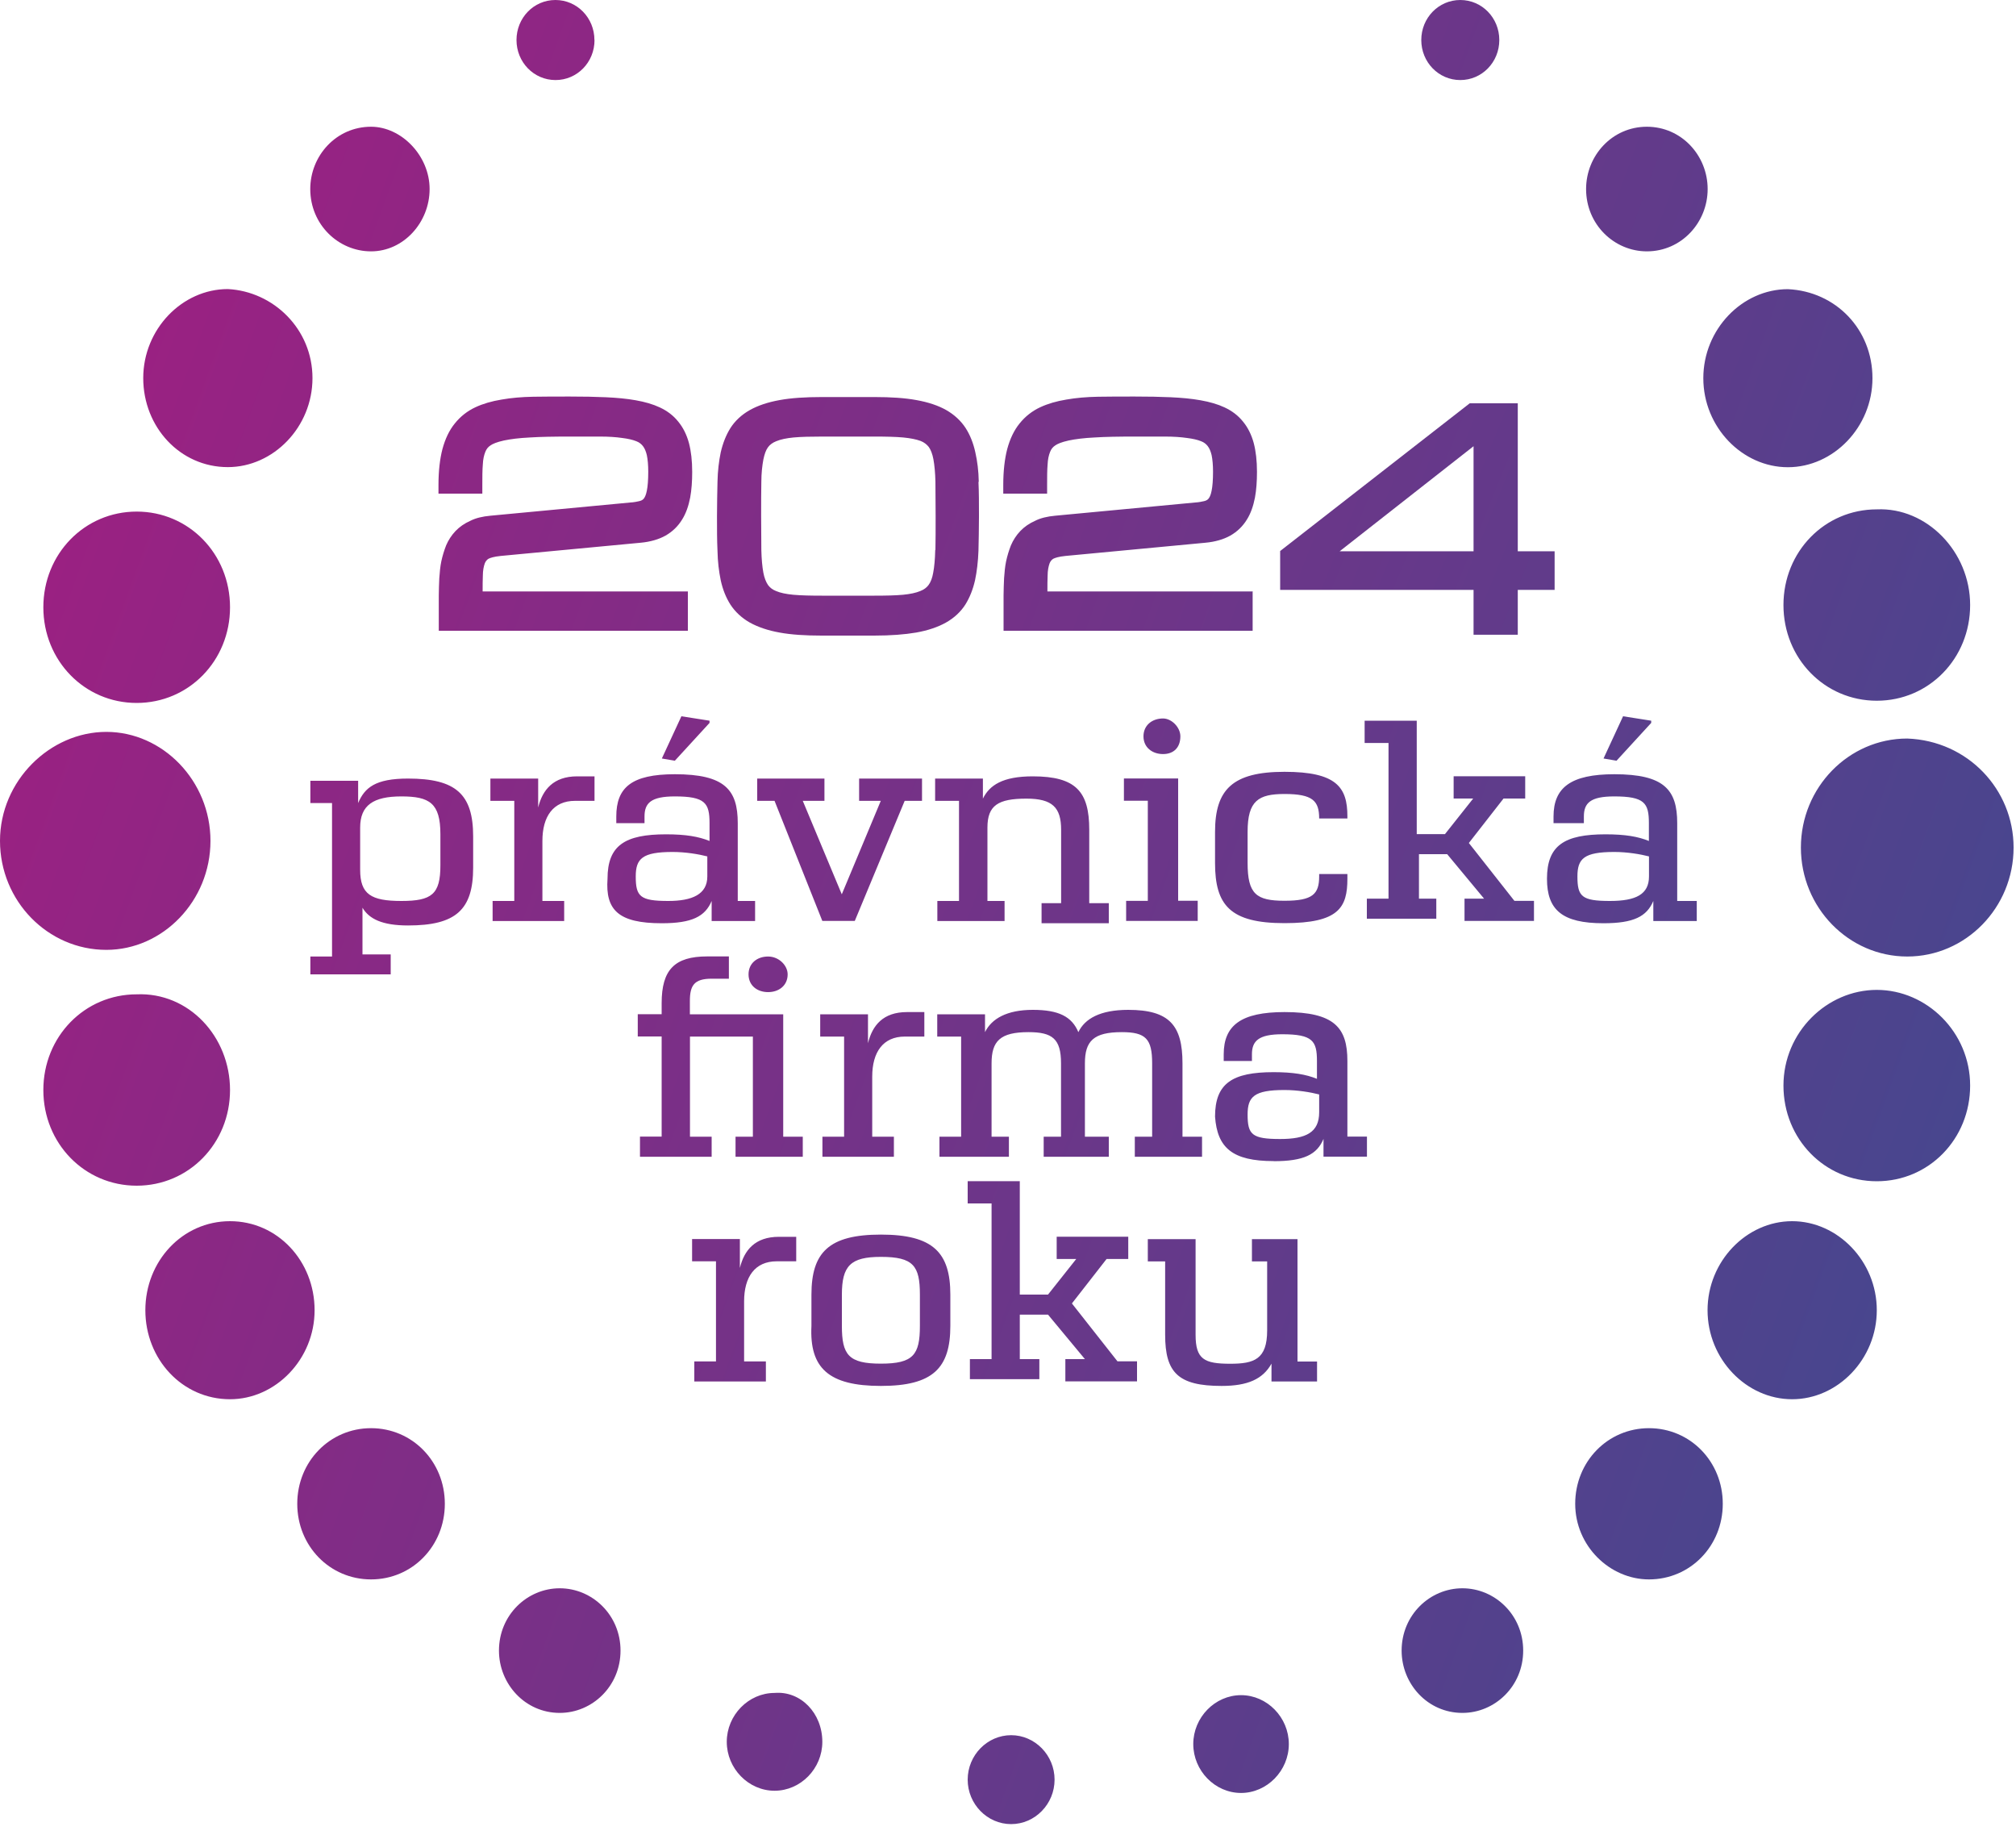<svg width="200" height="182" viewBox="0 0 200 182" fill="none" xmlns="http://www.w3.org/2000/svg">
<path fill-rule="evenodd" clip-rule="evenodd" d="M144.87 7.94C147.02 7.94 148.74 6.17 148.74 3.97C148.74 1.77 147.02 0 144.87 0C142.72 0 141 1.77 141 3.97C141 6.17 142.72 7.94 144.87 7.94ZM61.56 163.71C61.56 167.24 58.76 169.89 55.53 169.89C52.09 169.89 49.5 167.02 49.5 163.71C49.5 160.18 52.3 157.53 55.53 157.53C58.76 157.53 61.56 160.18 61.56 163.71ZM145.08 169.89C148.31 169.89 151.11 167.24 151.11 163.71C151.11 160.18 148.31 157.53 145.08 157.53C141.85 157.53 139.05 160.18 139.05 163.71C139.05 167.02 141.63 169.89 145.08 169.89ZM81.58 172.76C81.58 175.41 79.43 177.61 76.84 177.61C74.25 177.61 72.1 175.4 72.1 172.76C72.1 170.12 74.25 167.91 76.84 167.91C79.42 167.69 81.58 169.9 81.58 172.76ZM123.12 177.83C125.7 177.83 127.86 175.62 127.86 172.98C127.86 170.34 125.71 168.13 123.12 168.13C120.53 168.13 118.38 170.34 118.38 172.98C118.38 175.62 120.53 177.83 123.12 177.83ZM100.31 180.92C102.68 180.92 104.62 178.93 104.62 176.51C104.62 174.09 102.68 172.1 100.31 172.1C97.94 172.1 96 174.09 96 176.51C96 178.93 97.94 180.92 100.31 180.92ZM58.98 3.97C58.98 6.18 57.26 7.94 55.11 7.94C52.96 7.94 51.24 6.17 51.24 3.97C51.24 1.77 52.95 0 55.1 0C57.25 0 58.97 1.77 58.97 3.97H58.98ZM163.59 156.65C167.68 156.65 170.91 153.34 170.91 149.15C170.91 144.96 167.68 141.65 163.59 141.65C159.5 141.65 156.27 144.96 156.27 149.15C156.27 153.34 159.71 156.65 163.59 156.65ZM44.13 149.15C44.13 153.34 40.9 156.65 36.81 156.65C32.72 156.65 29.49 153.34 29.49 149.15C29.49 144.96 32.72 141.65 36.81 141.65C40.9 141.65 44.13 144.96 44.13 149.15ZM163.38 24.93C166.82 24.93 169.41 22.06 169.41 18.75C169.41 15.44 166.83 12.57 163.38 12.57C159.93 12.57 157.35 15.44 157.35 18.75C157.35 22.28 160.15 24.93 163.38 24.93ZM42.62 18.75C42.62 22.06 40.04 24.93 36.81 24.93C33.58 24.93 30.78 22.28 30.78 18.75C30.78 15.44 33.36 12.57 36.81 12.57C39.82 12.57 42.62 15.44 42.62 18.75ZM22.82 138.78C27.34 138.78 31.21 134.81 31.21 129.95C31.21 125.09 27.55 121.12 22.82 121.12C18.09 121.12 14.42 125.09 14.42 129.95C14.42 134.81 18.08 138.78 22.82 138.78ZM186.19 129.95C186.19 134.8 182.32 138.78 177.79 138.78C173.26 138.78 169.4 134.81 169.4 129.95C169.4 125.09 173.27 121.12 177.79 121.12C182.31 121.12 186.19 125.09 186.19 129.95ZM22.6 46.33C27.12 46.33 31 42.36 31 37.5C31 32.64 27.13 28.9 22.6 28.67C18.08 28.67 14.21 32.64 14.21 37.5C14.21 42.36 17.87 46.33 22.6 46.33ZM185.76 37.51C185.76 42.36 181.89 46.34 177.37 46.34C172.85 46.34 168.98 42.37 168.98 37.51C168.98 32.65 172.85 28.68 177.37 28.68C182.11 28.9 185.76 32.65 185.76 37.51ZM186.19 117.16C191.36 117.16 195.45 112.97 195.45 107.67C195.45 102.37 191.14 98.18 186.19 98.18C181.24 98.18 176.93 102.37 176.93 107.67C176.93 112.97 181.02 117.16 186.19 117.16ZM22.82 108.11C22.82 113.41 18.73 117.6 13.56 117.6C8.39 117.6 4.3 113.41 4.3 108.11C4.3 102.81 8.39 98.62 13.56 98.62C18.73 98.4 22.82 102.81 22.82 108.11ZM186.19 69.5C191.36 69.5 195.45 65.31 195.45 60.01C195.45 54.71 191.14 50.3 186.19 50.52C181.02 50.52 176.93 54.71 176.93 60.01C176.93 65.31 181.02 69.5 186.19 69.5ZM22.82 60.23C22.82 65.53 18.73 69.72 13.56 69.72C8.39 69.72 4.3 65.53 4.3 60.23C4.3 54.93 8.39 50.74 13.56 50.74C18.73 50.74 22.82 54.93 22.82 60.23ZM10.55 94.21C16.15 94.21 20.88 89.36 20.88 83.4C20.88 77.44 16.14 72.59 10.55 72.59C4.96 72.59 0 77.44 0 83.4C0 89.36 4.74 94.21 10.55 94.21ZM199.76 84.06C199.76 90.02 195.02 94.87 189.21 94.87C183.4 94.87 178.66 90.02 178.66 84.06C178.66 78.1 183.4 73.25 189.21 73.25C195.24 73.47 199.76 78.32 199.76 84.06ZM130.66 135.03V137.02H126.14V135.25C125.28 136.79 123.77 137.46 121.19 137.46C116.88 137.46 115.59 136.14 115.59 132.39V125.11H113.87V122.9H118.61V132.39C118.61 134.82 119.47 135.26 122.05 135.26C124.42 135.26 125.71 134.82 125.71 131.95V125.11H124.2V122.9H128.72V135.04H130.66V135.03ZM112.79 137.01H105.69V134.8H107.63L103.97 130.39H101.17V134.8H103.11V136.79H96.22V134.8H98.37V119.36H96V117.15H101.17V128.4H103.97L106.77 124.87H104.83V122.66H111.93V124.87H109.78L106.34 129.28L110.86 135.02H112.8V137.01H112.79ZM83.52 131.5C83.52 134.37 84.17 135.25 87.39 135.25C90.61 135.25 91.26 134.37 91.26 131.5V128.41C91.26 125.54 90.61 124.66 87.39 124.66C84.38 124.66 83.52 125.54 83.52 128.41V131.5ZM94.28 131.5C94.28 135.69 92.56 137.46 87.39 137.46C82.22 137.46 80.29 135.7 80.5 131.5V128.41C80.5 124.22 82.22 122.45 87.39 122.45C92.56 122.45 94.28 124.22 94.28 128.41V131.5ZM75.98 135.03V137.02H68.88V135.03H71.03V125.1H68.66V122.89H73.4V125.76C73.83 123.99 74.91 122.67 77.27 122.67H78.99V125.1H77.05C74.9 125.1 73.82 126.64 73.82 129.07V135.03H75.97H75.98ZM127 112.97C124.2 112.97 123.77 112.53 123.77 110.54C123.77 108.77 124.42 108.11 127.43 108.11C128.72 108.11 130.01 108.33 130.87 108.55V110.32C130.87 112.31 129.58 112.97 127 112.97ZM126.35 115.17C129.36 115.17 130.65 114.51 131.3 112.96V114.72H135.61V112.73H133.67V105.23C133.67 101.92 132.38 100.38 127.43 100.38C123.12 100.38 121.4 101.7 121.4 104.57V105.23H124.2V104.57C124.2 103.25 124.85 102.58 127.21 102.58C130.22 102.58 130.65 103.24 130.65 105.23V107C129.57 106.56 128.28 106.34 126.35 106.34C122.26 106.34 120.54 107.44 120.54 110.75C120.76 113.84 122.26 115.16 126.35 115.16V115.17ZM112.58 114.73H119.25V112.74H117.31V105.46C117.31 101.71 116.02 100.16 111.93 100.16C109.13 100.16 107.62 101.04 106.98 102.37C106.33 100.83 105.04 100.16 102.46 100.16C99.88 100.16 98.37 101.04 97.72 102.37V100.6H92.98V102.81H95.35V112.74H93.2V114.73H100.09V112.74H98.37V105.46C98.37 103.25 99.23 102.37 102.03 102.37C104.4 102.37 105.26 103.03 105.26 105.46V112.74H103.54V114.73H110V112.74H107.63V105.46C107.63 103.25 108.49 102.37 111.29 102.37C113.66 102.37 114.3 103.03 114.3 105.46V112.74H112.58V114.73ZM88.68 114.73V112.74H86.53V106.78C86.53 104.35 87.61 102.81 89.76 102.81H91.7V100.38H89.98C87.61 100.38 86.54 101.7 86.11 103.47V100.6H81.37V102.81H83.74V112.74H81.59V114.73H88.69H88.68ZM76.2 98.4C77.28 98.4 78.14 97.74 78.14 96.64C78.14 95.76 77.28 94.87 76.2 94.87C75.12 94.87 74.26 95.53 74.26 96.64C74.26 97.75 75.12 98.4 76.2 98.4ZM63.5 114.73H70.6V112.74H68.45V102.81H74.69V112.74H72.97V114.73H79.64V112.74H77.7V100.6H68.44V99.28C68.44 97.74 68.87 97.07 70.59 97.07H72.31V94.86H70.16C66.93 94.86 65.64 96.18 65.64 99.49V100.59H63.27V102.8H65.64V112.73H63.49V114.72L63.5 114.73ZM161.01 71.04L163.81 71.48V71.7L160.37 75.45L159.08 75.23L161.02 71.04H161.01ZM156.49 86.93C156.49 88.92 156.92 89.36 159.72 89.36C162.3 89.36 163.59 88.7 163.59 86.93V84.94C162.73 84.72 161.44 84.5 160.15 84.5C157.14 84.5 156.49 85.16 156.49 86.93ZM164.02 89.36C163.37 90.9 162.08 91.57 159.07 91.57C154.98 91.57 153.47 90.25 153.47 87.16C153.47 83.85 155.19 82.75 159.28 82.75C161.22 82.75 162.51 82.97 163.58 83.41V81.64C163.58 79.65 163.15 78.99 160.14 78.99C157.77 78.99 157.13 79.65 157.13 80.98V81.64H154.12V80.98C154.12 78.11 155.84 76.79 160.15 76.79C165.1 76.79 166.39 78.33 166.39 81.64V89.36H168.33V91.35H164.02V89.36ZM152.18 91.34H145.29V89.13H147.23L143.57 84.72H140.77V89.13H142.49V91.12H135.6V89.13H137.75V73.69H135.38V71.48H140.55V82.73H143.35L146.15 79.2H144.21V76.99H151.31V79.2H149.16L145.72 83.61L150.24 89.35H152.18V91.34ZM133.67 87.15C133.67 90.02 132.81 91.56 127.43 91.56C122.05 91.56 120.54 89.79 120.54 85.6V82.51C120.54 78.32 122.26 76.55 127.43 76.55C132.6 76.55 133.67 78.09 133.67 80.96V81.18H130.87C130.87 79.42 130.22 78.75 127.43 78.75C124.85 78.75 123.77 79.41 123.77 82.5V85.59C123.77 88.68 124.63 89.34 127.43 89.34C130.23 89.34 130.87 88.68 130.87 86.91V86.69H133.67V87.13V87.15ZM118.82 91.34H111.72V89.35H113.87V79.42H111.5V77.21H116.88V89.34H118.82V91.33V91.34ZM117.1 73.03C117.1 74.13 116.45 74.79 115.38 74.79C114.31 74.79 113.44 74.13 113.44 73.03C113.44 71.93 114.3 71.26 115.38 71.26C116.24 71.26 117.1 72.14 117.1 73.03ZM99.66 89.36V91.35H92.99V89.36H95.14V79.43H92.77V77.22H97.51V79.21C98.16 77.89 99.45 77 102.46 77C106.77 77 108.06 78.54 108.06 82.3V89.58H110V91.57H103.33V89.58H105.27V82.3C105.27 80.09 104.41 79.21 101.83 79.21C99.03 79.21 97.96 79.87 97.96 82.08V89.36H99.68H99.66ZM84.81 91.34H81.58L76.84 79.43H75.12V77.22H81.79V79.43H79.64L83.51 88.7L87.38 79.43H85.23V77.22H91.47V79.43H89.75L84.8 91.34H84.81ZM67.59 71.04L70.39 71.48V71.7L66.95 75.45L65.66 75.23L67.6 71.04H67.59ZM63.07 86.93C63.07 88.92 63.5 89.36 66.3 89.36C68.67 89.36 70.17 88.7 70.17 86.93V84.94C69.31 84.72 68.02 84.5 66.73 84.5C63.72 84.5 63.07 85.16 63.07 86.93ZM70.6 89.36C69.95 90.9 68.66 91.57 65.65 91.57C61.34 91.57 60.05 90.25 60.27 87.16C60.27 83.85 61.99 82.75 66.08 82.75C68.02 82.75 69.31 82.97 70.39 83.41V81.64C70.39 79.65 69.96 78.99 66.95 78.99C64.58 78.99 63.94 79.65 63.94 80.98V81.64H61.14V80.98C61.14 78.11 62.65 76.79 66.95 76.79C71.9 76.79 73.19 78.33 73.19 81.64V89.36H74.91V91.35H70.6V89.36ZM55.97 89.36V91.35H48.87V89.36H51.02V79.43H48.65V77.22H53.39V80.09C53.82 78.33 54.9 77 57.26 77H58.98V79.43H57.04C54.89 79.43 53.81 80.97 53.81 83.4V89.36H55.96H55.97ZM35.73 86.27C35.73 88.7 36.81 89.36 39.82 89.36C42.83 89.36 43.69 88.7 43.69 85.83V82.74C43.69 79.65 42.61 78.99 39.82 78.99C37.03 78.99 35.73 79.87 35.73 82.08V86.27ZM38.75 96.64H30.79V94.87H32.94V79.65H30.79V77.44H35.53V79.65C36.18 78.11 37.25 77.22 40.48 77.22C45.22 77.22 46.94 78.76 46.94 82.96V86.05C46.94 90.24 45.22 91.79 40.48 91.79C37.9 91.79 36.61 91.13 35.96 90.03V94.66H38.76V96.65L38.75 96.64ZM68.25 58.66H47.88C47.88 58.06 47.88 57.56 47.9 57.12C47.9 56.57 47.99 56.16 48.1 55.86C48.19 55.65 48.3 55.52 48.46 55.42C48.64 55.33 48.98 55.21 49.67 55.14L63.55 53.83C64.53 53.74 65.37 53.49 66.03 53.12C66.71 52.73 67.26 52.2 67.67 51.53C68.06 50.91 68.31 50.17 68.47 49.35C68.61 48.59 68.67 47.72 68.67 46.8C68.67 45.7 68.56 44.76 68.35 43.95C68.12 43.1 67.76 42.39 67.28 41.81C66.8 41.21 66.19 40.75 65.46 40.41C64.78 40.09 63.98 39.86 63.07 39.7C62.18 39.54 61.2 39.45 60.11 39.4C59.04 39.35 57.86 39.33 56.54 39.33C55.22 39.33 54.01 39.33 52.9 39.35C51.76 39.37 50.72 39.46 49.76 39.63C48.78 39.79 47.92 40.04 47.17 40.39C46.37 40.76 45.67 41.31 45.12 42C44.57 42.67 44.16 43.54 43.89 44.55C43.64 45.51 43.5 46.71 43.5 48.09V48.96H47.85V48.09C47.85 47.31 47.85 46.62 47.9 46.05C47.92 45.57 48.01 45.15 48.15 44.81C48.26 44.53 48.42 44.33 48.67 44.17C48.87 44.03 49.26 43.85 49.99 43.69C50.65 43.55 51.51 43.44 52.56 43.39C53.63 43.32 54.95 43.3 56.52 43.3H59.55C60.39 43.3 61.12 43.35 61.73 43.44C62.3 43.51 62.78 43.62 63.12 43.76C63.42 43.87 63.62 44.04 63.78 44.24C63.96 44.47 64.08 44.77 64.17 45.14C64.26 45.58 64.31 46.13 64.31 46.79C64.31 47.59 64.26 48.24 64.17 48.67C64.08 49.15 63.94 49.36 63.87 49.45C63.78 49.56 63.67 49.63 63.51 49.68C63.24 49.75 62.9 49.82 62.53 49.84L48.65 51.15C47.88 51.22 47.19 51.38 46.65 51.66C46.08 51.91 45.58 52.26 45.19 52.67C44.8 53.08 44.48 53.57 44.26 54.09C44.06 54.6 43.9 55.12 43.78 55.68C43.67 56.21 43.62 56.78 43.58 57.36C43.56 57.91 43.53 58.49 43.53 59.04V62.56H68.24V58.61V58.68L68.25 58.66ZM124.3 58.66H103.91C103.91 58.06 103.91 57.56 103.93 57.12C103.93 56.57 104.02 56.16 104.13 55.86C104.22 55.65 104.33 55.52 104.49 55.42C104.67 55.33 105.01 55.21 105.7 55.14L119.58 53.83C120.56 53.74 121.4 53.49 122.06 53.12C122.74 52.73 123.29 52.2 123.7 51.53C124.09 50.91 124.34 50.17 124.5 49.35C124.64 48.59 124.7 47.72 124.7 46.8C124.7 45.7 124.59 44.76 124.38 43.95C124.15 43.1 123.79 42.39 123.31 41.81C122.83 41.21 122.22 40.75 121.49 40.41C120.81 40.09 120.01 39.86 119.1 39.7C118.21 39.54 117.23 39.45 116.14 39.4C115.07 39.35 113.89 39.33 112.57 39.33C111.25 39.33 110.04 39.33 108.93 39.35C107.79 39.37 106.75 39.46 105.79 39.63C104.81 39.79 103.95 40.04 103.2 40.39C102.4 40.76 101.7 41.31 101.15 42C100.6 42.67 100.19 43.54 99.92 44.55C99.67 45.51 99.53 46.71 99.53 48.09V48.96H103.88V48.09C103.88 47.31 103.88 46.62 103.93 46.05C103.95 45.57 104.04 45.15 104.18 44.81C104.29 44.53 104.45 44.33 104.7 44.17C104.9 44.03 105.29 43.85 106.02 43.69C106.68 43.55 107.54 43.44 108.59 43.39C109.66 43.32 110.98 43.3 112.55 43.3H115.58C116.42 43.3 117.15 43.35 117.76 43.44C118.33 43.51 118.81 43.62 119.15 43.76C119.45 43.87 119.65 44.04 119.81 44.24C119.99 44.47 120.11 44.77 120.2 45.14C120.29 45.58 120.34 46.13 120.34 46.79C120.34 47.59 120.29 48.24 120.2 48.67C120.11 49.15 119.97 49.36 119.9 49.45C119.81 49.56 119.7 49.63 119.54 49.68C119.27 49.75 118.93 49.82 118.56 49.84L104.68 51.15C103.91 51.22 103.22 51.38 102.68 51.66C102.11 51.91 101.61 52.26 101.22 52.67C100.83 53.08 100.51 53.57 100.29 54.09C100.09 54.6 99.93 55.12 99.81 55.68C99.7 56.21 99.65 56.78 99.61 57.36C99.59 57.91 99.56 58.49 99.56 59.04V62.56H124.27V58.61L124.29 58.68L124.3 58.66ZM97.1 47.79C97.08 46.71 96.96 45.75 96.76 44.87C96.56 43.95 96.24 43.15 95.8 42.46C95.34 41.75 94.68 41.13 93.87 40.67C93.1 40.23 92.09 39.89 90.91 39.68C89.77 39.47 88.38 39.38 86.75 39.38H81.54C79.9 39.38 78.49 39.47 77.35 39.68C76.17 39.89 75.17 40.23 74.39 40.67C73.57 41.13 72.91 41.75 72.46 42.46C72.03 43.15 71.71 43.95 71.5 44.87C71.32 45.74 71.2 46.71 71.18 47.79C71.16 48.82 71.13 49.95 71.13 51.21C71.13 52.47 71.13 53.6 71.18 54.63C71.2 55.71 71.32 56.67 71.5 57.55C71.7 58.47 72.02 59.27 72.46 59.96C72.92 60.67 73.58 61.29 74.39 61.75C75.19 62.19 76.17 62.53 77.35 62.74C78.49 62.95 79.88 63.04 81.51 63.04H86.72C88.36 63.04 89.77 62.93 90.88 62.74C92.06 62.53 93.06 62.19 93.84 61.75C94.66 61.29 95.32 60.67 95.77 59.96C96.2 59.27 96.52 58.47 96.73 57.55C96.91 56.7 97.03 55.71 97.07 54.63C97.09 53.6 97.12 52.47 97.12 51.21C97.12 49.95 97.12 48.82 97.07 47.79H97.09H97.1ZM92.78 54.57C92.76 55.47 92.69 56.22 92.58 56.8C92.49 57.33 92.33 57.74 92.12 58.02C91.94 58.27 91.66 58.48 91.3 58.62C90.87 58.8 90.3 58.92 89.59 58.99C88.82 59.06 87.88 59.08 86.75 59.08H81.54C80.42 59.08 79.47 59.06 78.7 58.99C77.99 58.92 77.43 58.81 76.99 58.62C76.63 58.48 76.38 58.28 76.19 58.02C75.99 57.72 75.83 57.33 75.73 56.8C75.62 56.2 75.55 55.44 75.53 54.57C75.53 53.63 75.51 52.5 75.51 51.19C75.51 49.88 75.51 48.75 75.53 47.81C75.53 46.91 75.62 46.18 75.73 45.58C75.84 45.05 75.98 44.64 76.19 44.36C76.37 44.11 76.65 43.9 77.01 43.76C77.44 43.58 78.01 43.46 78.72 43.39C79.49 43.32 80.45 43.3 81.56 43.3H86.77C87.89 43.3 88.84 43.32 89.61 43.39C90.32 43.46 90.88 43.57 91.32 43.73C91.68 43.87 91.93 44.07 92.14 44.33C92.34 44.61 92.5 45.02 92.6 45.55C92.71 46.15 92.78 46.91 92.8 47.78C92.8 48.72 92.82 49.85 92.82 51.16C92.82 52.47 92.82 53.6 92.8 54.54L92.78 54.56V54.57Z" fill="url(#paint0_linear_45_278)"/>
<path fill-rule="evenodd" clip-rule="evenodd" d="M145.807 40H150.573V54.679H154.228V58.507H150.573V62.955H146.186V58.507H127V54.651L145.807 40ZM132.899 54.679H146.186V44.257L132.899 54.679Z" fill="url(#paint1_linear_45_278)"/>
<defs>
<linearGradient id="paint0_linear_45_278" x1="7.02" y1="51.04" x2="192.13" y2="118.54" gradientUnits="userSpaceOnUse">
<stop stop-color="#9A2182"/>
<stop offset="1" stop-color="#48468E"/>
</linearGradient>
<linearGradient id="paint1_linear_45_278" x1="-3.055" y1="51.239" x2="191.955" y2="130.285" gradientUnits="userSpaceOnUse">
<stop stop-color="#9A2182"/>
<stop offset="1" stop-color="#48468E"/>
</linearGradient>
</defs>
</svg>
